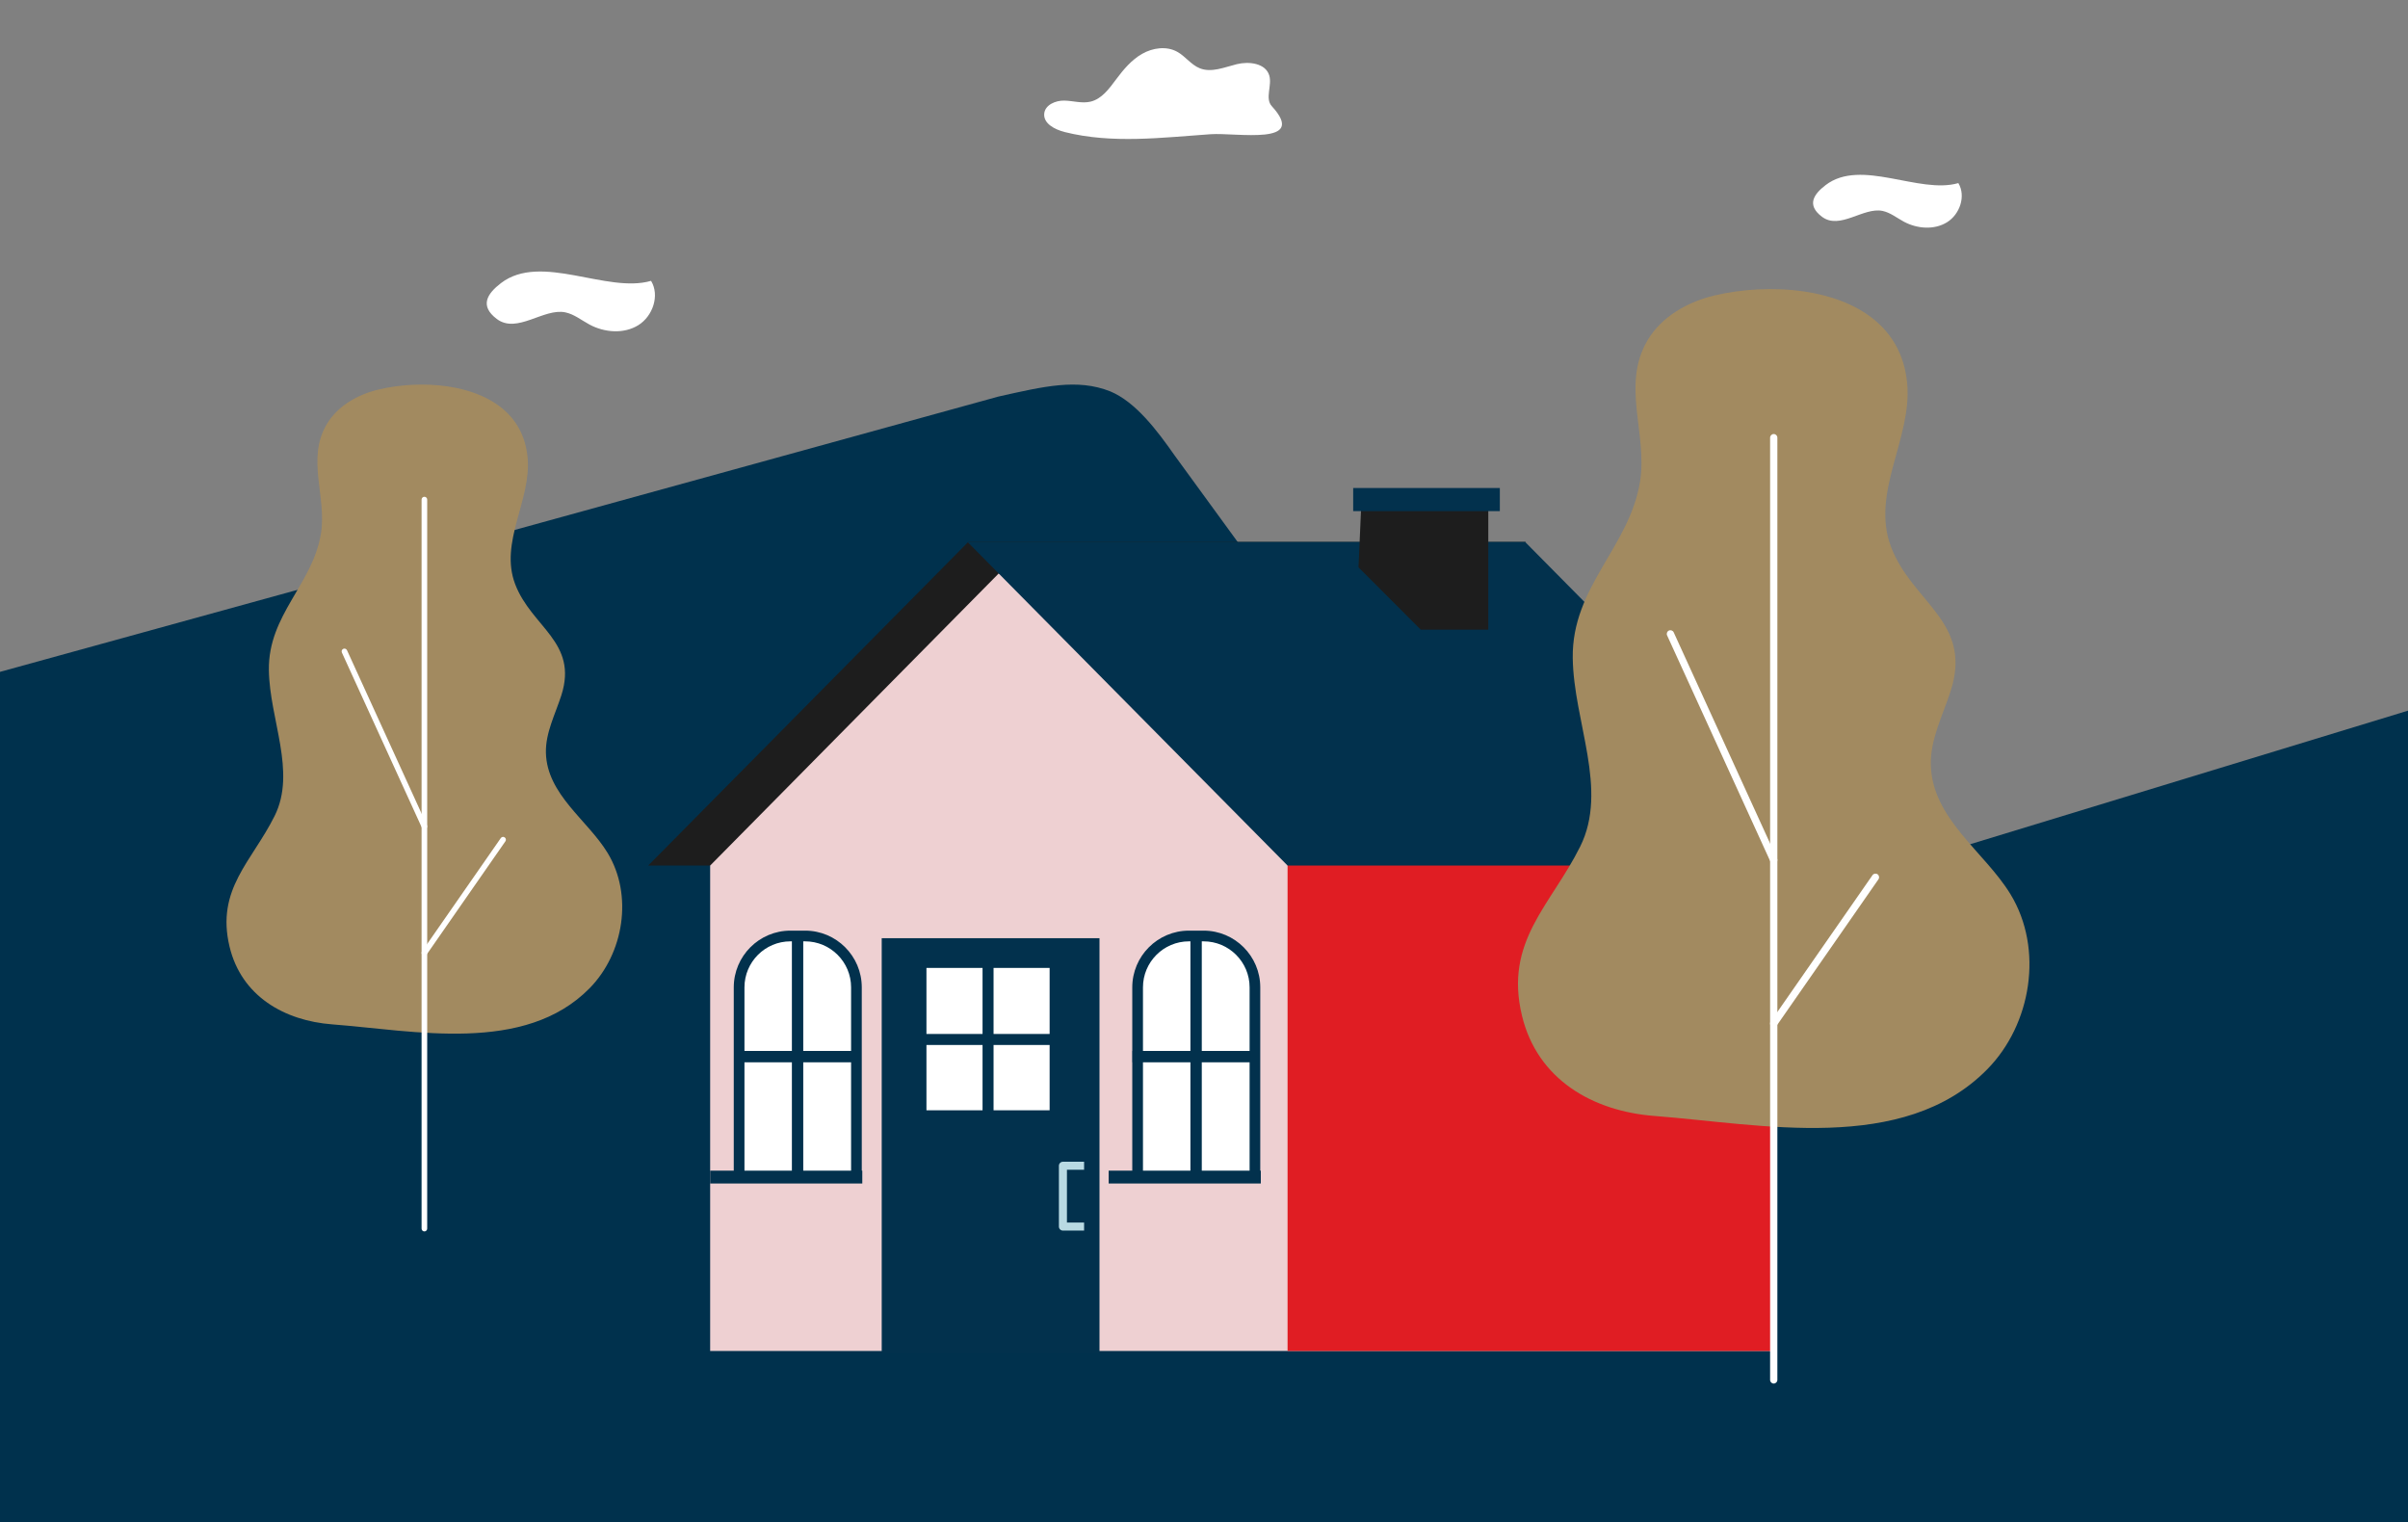 <svg width="579" height="366" viewBox="0 0 579 366" fill="none" xmlns="http://www.w3.org/2000/svg">
<rect x="0" y="0" width="579" height="366" fill="#808080" stroke="none"/>
<g clip-path="url(#clip0_10_16)">
<path d="M372.186 226.941C366.026 224.576 361.199 217.805 356.881 211.641L282.479 109.558C278.195 103.446 273.058 96.636 266.959 94.095C259.002 90.951 251.009 92.897 240.03 95.355L0 161.535V608.908L240.86 543.148C251.951 540.742 259.884 538.791 267.83 541.927C273.896 544.385 278.793 551.073 283.101 557.216L357.186 659.142C361.532 665.286 366.471 671.757 372.56 674.455C380.517 677.353 388.463 675.663 399.465 673.101L784.37 616.9L744.247 120.453L399.104 225.738C388.094 228.219 380.223 229.975 372.186 226.941Z" fill="#00314D"/>
<path d="M260.669 181.932C260.515 181.932 260.357 181.885 260.22 181.791C259.861 181.543 259.776 181.051 260.024 180.692L282.097 148.944C282.345 148.585 282.837 148.5 283.196 148.748C283.555 148.996 283.64 149.488 283.392 149.847L261.319 181.594C261.165 181.817 260.921 181.932 260.669 181.932Z" fill="#18142D"/>
<path d="M232.812 130.299H366.895L289.937 208.102H155.854L232.812 130.299Z" fill="#1D1D1D"/>
<path d="M240.135 137.879L170.755 208.102V324.808H426.22V200.428L240.135 137.879Z" fill="#EED0D2"/>
<path d="M426.22 203.251H309.595V324.808H426.22V203.251Z" fill="#E01D23"/>
<path d="M366.715 130.299H232.637L309.595 208.102H443.673L366.715 130.299Z" fill="#02314D"/>
<path d="M205.926 283.038H177.718V234.861C177.718 229.438 182.117 225.036 187.537 225.036H196.112C201.532 225.036 205.93 229.438 205.93 234.861V283.038H205.926Z" fill="white"/>
<path d="M207.212 284.326H176.432V237.385C176.432 229.865 182.544 223.749 190.059 223.749H193.59C201.104 223.749 207.212 229.865 207.212 237.385V284.326ZM179.005 281.755H204.643V237.385C204.643 231.285 199.685 226.324 193.59 226.324H190.059C183.963 226.324 179.005 231.285 179.005 237.385V281.755Z" fill="#02314D"/>
<path d="M190.409 283.043H193.141V225.879H190.409V283.043Z" fill="#02314D"/>
<path d="M206.281 255.406V252.673H176.483V255.406H206.281Z" fill="#02314D"/>
<path d="M170.751 284.544H207.336V281.456H170.751V284.544Z" fill="#02314D"/>
<path d="M287.646 225.04C295.434 225.04 301.751 231.358 301.751 239.156V283.043H273.544V239.156C273.544 231.362 279.857 225.04 287.65 225.04H287.646Z" fill="white"/>
<path d="M303.034 284.326H272.253V237.385C272.253 229.865 278.366 223.749 285.876 223.749H289.407C296.921 223.749 303.029 229.865 303.029 237.385V284.326H303.034ZM274.826 281.755H300.465V237.385C300.465 231.285 295.506 226.324 289.411 226.324H285.88C279.785 226.324 274.826 231.285 274.826 237.385V281.755Z" fill="#02314D"/>
<path d="M286.235 283.043H288.966V225.879H286.235V283.043Z" fill="#02314D"/>
<path d="M302.102 255.406V252.673H272.309V255.406H302.102Z" fill="#02314D"/>
<path d="M266.577 284.544H303.158V281.456H266.577V284.544Z" fill="#02314D"/>
<path d="M264.371 225.566H212.008V325.334H264.371V225.566Z" fill="#02314D"/>
<path d="M252.381 232.714H222.763V266.942H252.381V232.714Z" fill="white"/>
<path d="M255.382 248.592H219.767V251.24H255.382V248.592Z" fill="#02314D"/>
<path d="M238.899 267.511V230.772H236.253V267.511H238.899Z" fill="#02314D"/>
<path d="M260.669 295.866H255.578C255.044 295.866 254.612 295.434 254.612 294.9V280.279C254.612 279.749 255.044 279.313 255.578 279.313H260.669V281.242H256.544V293.933H260.669V295.862V295.866Z" fill="#B9DAE3"/>
<path d="M326.65 136.407L341.62 151.387H357.858V120.371H327.356L326.65 136.407Z" fill="#1D1D1D"/>
<path d="M360.633 117.33H325.372V122.886H360.633V117.33Z" fill="#02314D"/>
<path d="M433.801 70.077C446.171 71.908 457.319 78.307 458.584 92.23C459.786 105.409 449.736 118.455 454.707 131.51C459.811 144.911 474.37 149.492 469.053 166.067C467.159 171.97 464.111 177.723 464.265 183.921C464.59 196.908 477.251 204.838 483.436 215.023C491.421 228.167 488.467 246.282 477.832 257.087C457.618 277.632 423.333 270.249 397.835 268.307C383.02 267.177 369.654 259.581 365.952 244.178C361.652 226.294 372.911 217.679 379.951 203.538C386.799 189.777 378.369 173.565 378.164 158.192C377.938 141.006 391.8 131.569 394.347 115.777C396.19 104.356 389.765 92.593 396.155 81.806C399.541 76.095 405.807 72.566 412.262 71.035C418.661 69.516 426.445 68.99 433.797 70.081L433.801 70.077Z" fill="#A28A60"/>
<path d="M426.492 332.644C426.009 332.644 425.62 332.255 425.62 331.771V105.225C425.62 104.741 426.013 104.352 426.492 104.352C426.97 104.352 427.364 104.746 427.364 105.225V331.767C427.364 332.25 426.97 332.64 426.492 332.64V332.644Z" fill="white"/>
<path d="M426.491 207.678C426.158 207.678 425.842 207.49 425.696 207.165L400.853 152.764C400.652 152.324 400.845 151.806 401.285 151.605C401.725 151.404 402.242 151.596 402.443 152.037L427.287 206.438C427.487 206.878 427.295 207.396 426.855 207.597C426.735 207.652 426.615 207.678 426.491 207.678Z" fill="white"/>
<path d="M426.492 246.967C426.321 246.967 426.145 246.915 425.991 246.808C425.594 246.53 425.5 245.987 425.773 245.593L450.236 210.416C450.51 210.018 451.057 209.92 451.45 210.198C451.848 210.471 451.942 211.019 451.668 211.412L427.205 246.59C427.034 246.834 426.765 246.967 426.487 246.967H426.492Z" fill="white"/>
<path d="M107.694 92.915C117.265 94.331 125.89 99.284 126.869 110.055C127.797 120.252 120.026 130.347 123.869 140.446C127.814 150.815 139.082 154.361 134.97 167.184C133.503 171.753 131.144 176.201 131.264 180.996C131.516 191.044 141.309 197.178 146.096 205.061C152.273 215.233 149.986 229.246 141.762 237.604C126.121 253.499 99.598 247.789 79.867 246.283C68.407 245.406 58.063 239.533 55.199 227.616C51.869 213.783 60.585 207.114 66.031 196.173C71.331 185.526 64.808 172.985 64.65 161.089C64.475 147.79 75.199 140.489 77.17 128.272C78.593 119.435 73.622 110.333 78.568 101.987C81.188 97.569 86.035 94.84 91.032 93.651C95.982 92.474 102.005 92.068 107.694 92.911V92.915Z" fill="#A28A60"/>
<path d="M102.043 296.064C101.671 296.064 101.368 295.76 101.368 295.388V120.111C101.368 119.739 101.671 119.435 102.043 119.435C102.415 119.435 102.718 119.739 102.718 120.111V295.388C102.718 295.76 102.415 296.064 102.043 296.064Z" fill="white"/>
<path d="M102.043 199.376C101.787 199.376 101.543 199.231 101.428 198.983L82.205 156.893C82.051 156.555 82.201 156.153 82.539 155.999C82.876 155.845 83.278 155.995 83.436 156.332L102.659 198.423C102.813 198.761 102.663 199.163 102.325 199.317C102.236 199.359 102.137 199.376 102.043 199.376Z" fill="white"/>
<path d="M102.039 229.776C101.906 229.776 101.77 229.738 101.654 229.657C101.346 229.443 101.274 229.023 101.487 228.716L120.415 201.498C120.629 201.19 121.048 201.117 121.355 201.331C121.663 201.545 121.736 201.964 121.522 202.272L102.595 229.49C102.462 229.678 102.253 229.781 102.039 229.781V229.776Z" fill="white"/>
<path d="M255.913 31.713C253.613 31.132 250.878 29.712 251.079 27.346C251.258 25.229 253.784 24.142 255.904 24.185C258.025 24.228 260.17 24.929 262.235 24.433C264.928 23.783 266.71 21.306 268.369 19.082C270.126 16.721 272.066 14.407 274.618 12.948C277.17 11.489 280.466 11.023 283.043 12.439C285.018 13.521 286.382 15.566 288.472 16.409C291.297 17.546 294.418 16.165 297.371 15.433C300.325 14.702 304.292 15.198 305.185 18.111C305.933 20.545 304.086 23.65 305.805 25.528C314.61 35.144 297.346 31.837 291.062 32.269C279.371 33.074 267.454 34.635 255.913 31.726V31.713Z" fill="white"/>
<path d="M156.553 67.526C158.673 71.034 156.963 76.021 153.48 78.181C149.996 80.337 145.354 79.969 141.742 78.031C139.827 77.001 138.074 75.551 135.946 75.102C130.722 74.002 124.306 80.367 119.438 76.676C115.214 73.476 117.215 70.563 120.438 68.082C130.06 60.682 145.897 70.632 156.553 67.522V67.526Z" fill="white"/>
<path d="M470.88 44.019C472.753 47.12 471.244 51.526 468.162 53.433C465.084 55.341 460.981 55.016 457.787 53.301C456.095 52.39 454.543 51.111 452.662 50.713C448.046 49.742 442.378 55.367 438.074 52.103C434.342 49.276 436.107 46.701 438.958 44.511C447.465 37.97 461.459 46.765 470.876 44.019H470.88Z" fill="white"/>
</g>
<defs>
<clipPath id="clip0_10_16">
<rect width="579" height="366" fill="white"/>
</clipPath>
</defs>
</svg>
